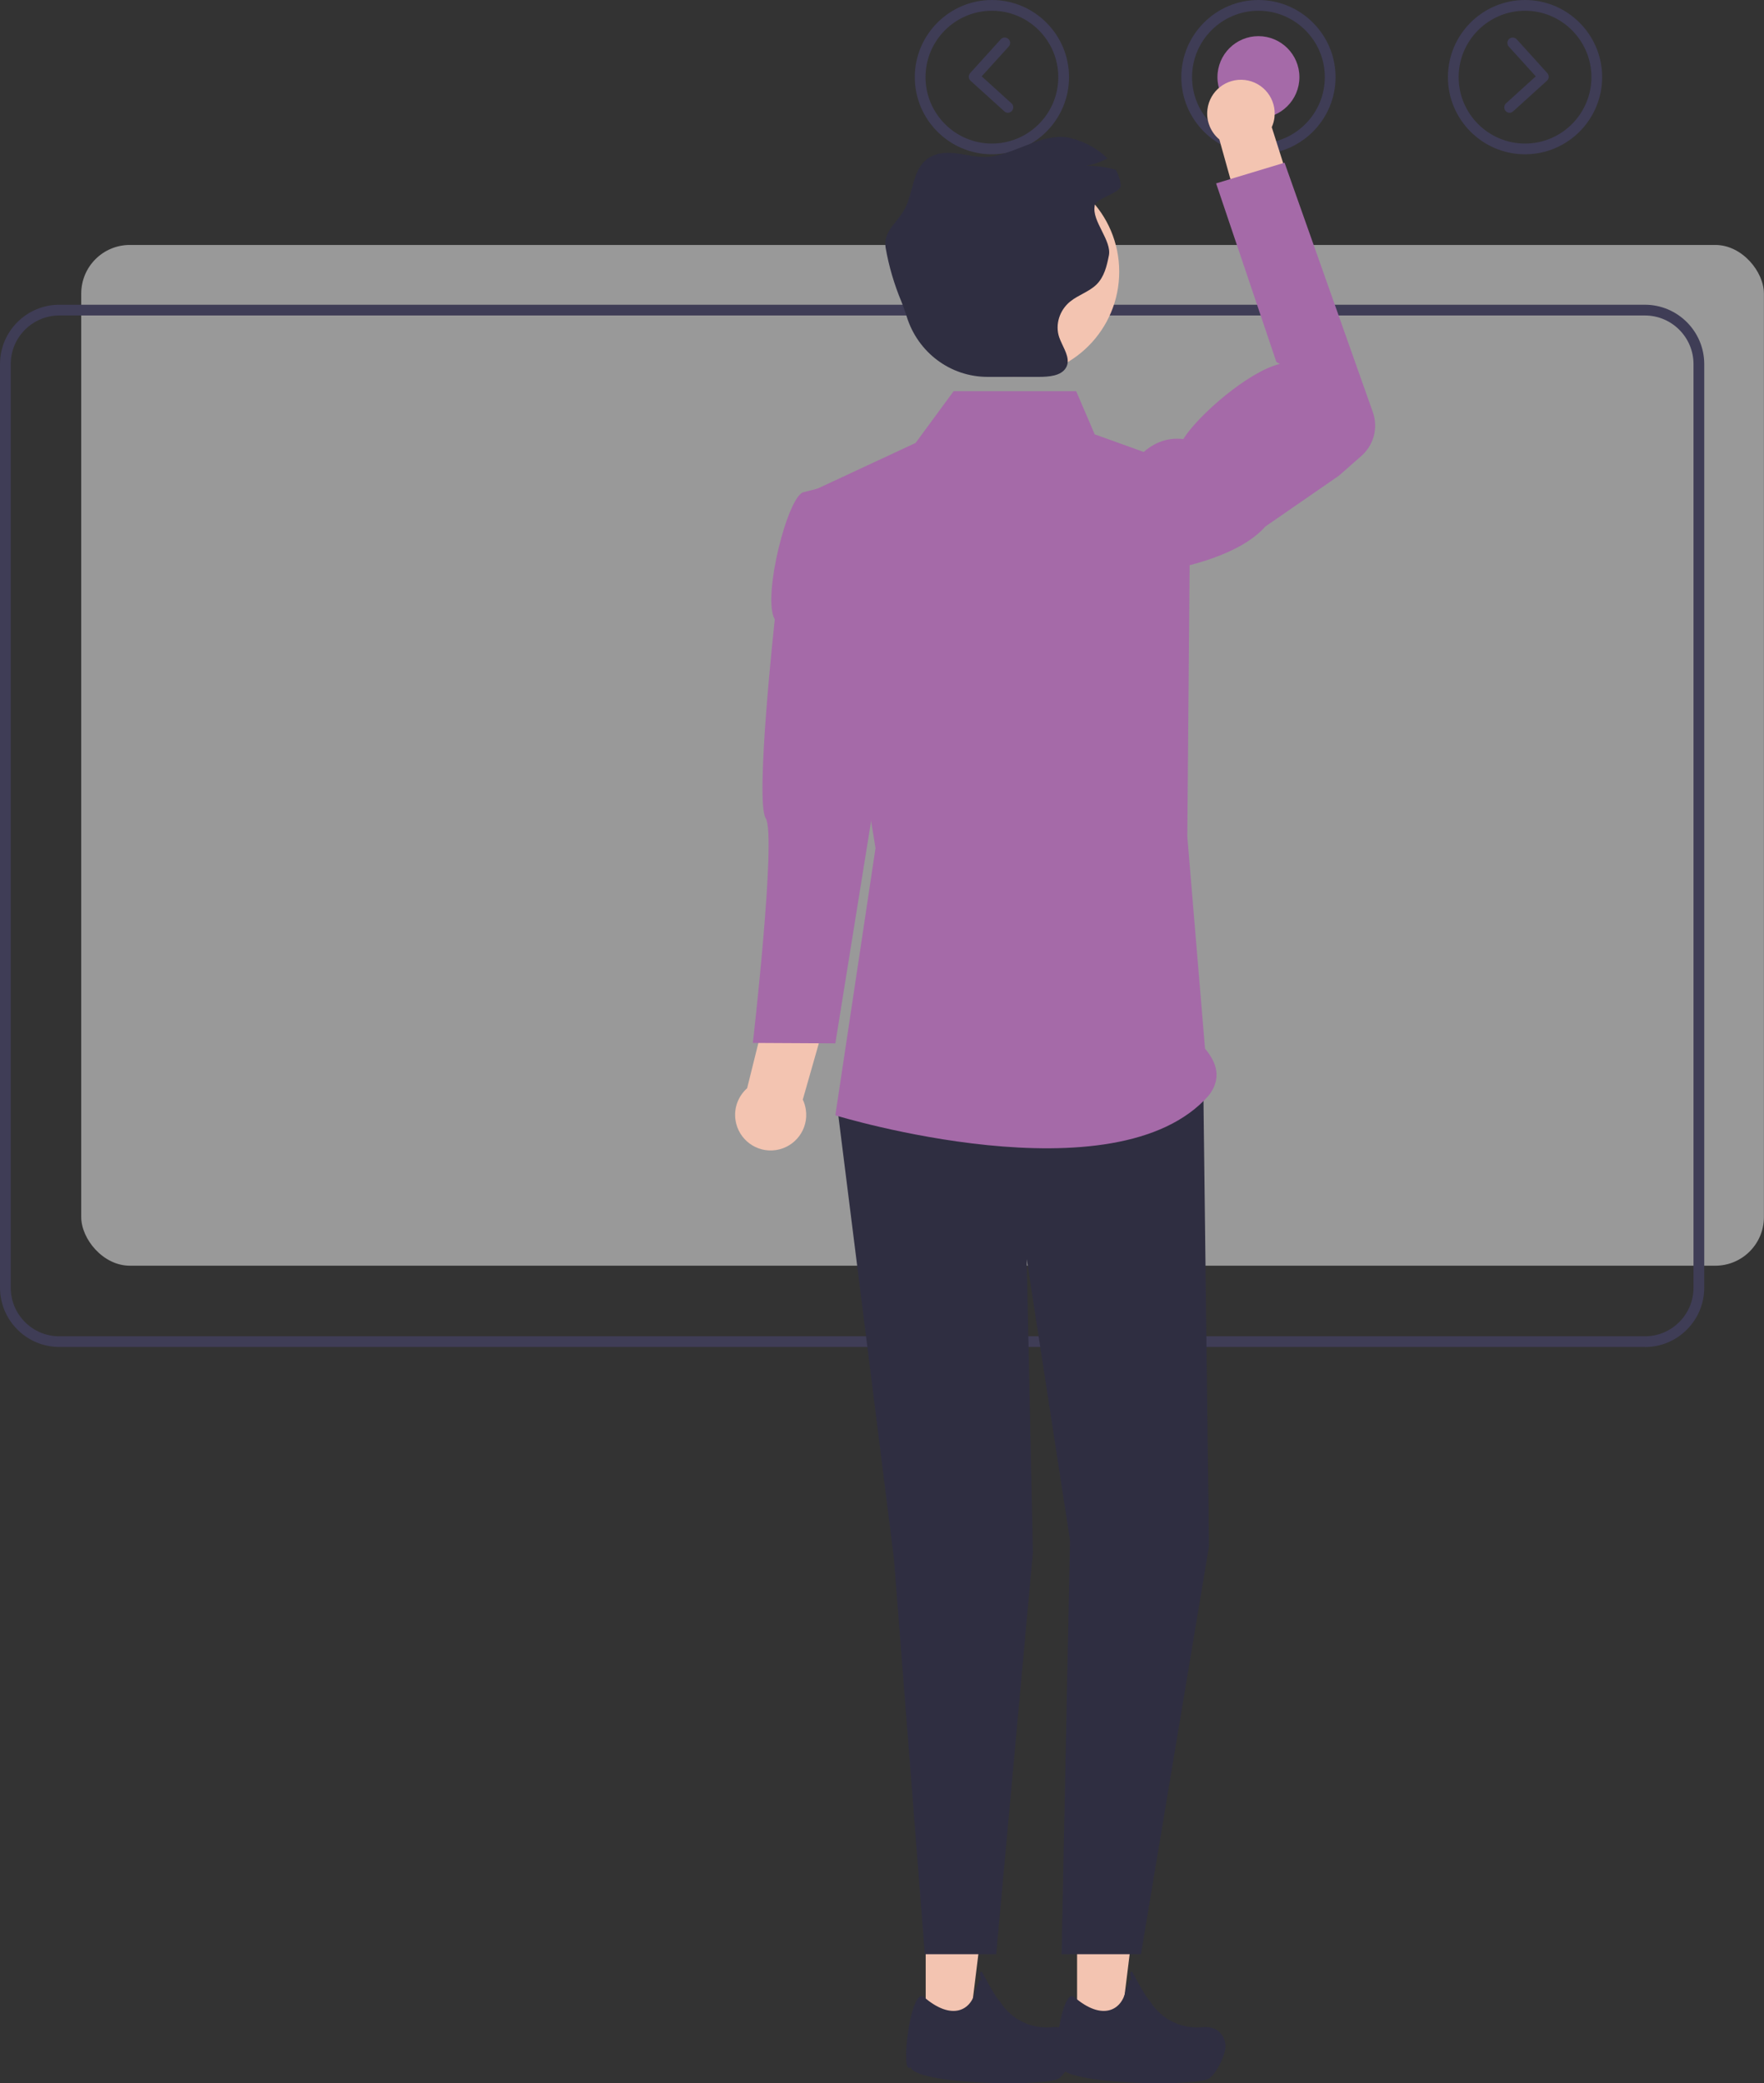 <svg viewBox="0 0 197.17 232.77" xmlns="http://www.w3.org/2000/svg"><rect x="0" y="0" width="197.17" height="232.77" fill="#333333" stroke="none"/><rect fill="#fff" height="114.05" opacity=".5" rx="5.43" width="188.08" x="9.08" y="27.37"/><path d="m110.87 17.24c-4.75 0-8.62-3.87-8.62-8.62s3.87-8.62 8.62-8.62 8.62 3.87 8.62 8.62-3.87 8.62-8.62 8.62zm0-16.04c-4.09 0-7.42 3.33-7.42 7.42s3.33 7.42 7.42 7.42 7.42-3.33 7.42-7.42-3.33-7.42-7.42-7.42z" fill="#3f3d56"/><path d="m140.66 17.24c-4.75 0-8.62-3.87-8.62-8.62s3.87-8.62 8.62-8.62 8.62 3.87 8.62 8.62-3.87 8.62-8.62 8.62zm0-16.04c-4.09 0-7.42 3.33-7.42 7.42s3.33 7.42 7.42 7.42 7.42-3.33 7.42-7.42-3.33-7.42-7.42-7.42z" fill="#3f3d56"/><circle cx="140.66" cy="8.62" fill="#a56aa8" r="4.58"/><path d="m170.46 17.24c-4.75 0-8.62-3.87-8.62-8.62s3.86-8.62 8.62-8.62c4.75 0 8.62 3.87 8.62 8.62s-3.87 8.62-8.62 8.62zm0-16.04c-4.09 0-7.42 3.33-7.42 7.42s3.33 7.42 7.42 7.42 7.42-3.33 7.42-7.42-3.33-7.42-7.42-7.42z" fill="#3f3d56"/><path d="m183.86 150.5h-177.23c-3.65 0-6.63-2.97-6.63-6.63v-103.19c0-3.65 2.97-6.63 6.63-6.63h177.23c3.65 0 6.63 2.97 6.63 6.63v103.2c0 3.65-2.97 6.63-6.63 6.63zm-177.23-115.25c-2.99 0-5.43 2.43-5.43 5.43v103.2c0 2.99 2.43 5.43 5.43 5.43h177.23c2.99 0 5.43-2.43 5.43-5.43v-103.2c0-2.99-2.43-5.43-5.43-5.43z" fill="#3f3d56"/><path d="m120.39 228.11h4.67l2.23-18.04h-6.9z" fill="#f3c4b1"/><path d="m103.47 228.11h4.68l2.23-18.04h-6.91z" fill="#f3c4b1"/><path d="m93.59 123.74 6.33 50.43 3.45 44.18h7.98l4.1-44.87-.69-32.79 4.84 31.41-.94 46.25h8.87l7.6-45.56-.64-52.18z" fill="#2f2e41"/><path d="m120.29 43.71h-13.7l-4.25 5.78-11.04 5.14 6.56 40.13-4.49 29.86s31.41 9.63 41.76-2.25c1.14-1.5 1.26-3.18-.44-5.21l-1.98-23.69.35-41.09-10.7-3.85z" fill="#a56aa8"/><path d="m83.51 121.59 2.86-11.52 6.81.71-3.45 12.08c.17.35.28.72.34 1.12.33 2.17-1.17 4.19-3.34 4.52s-4.19-1.17-4.52-3.34c-.21-1.38.33-2.71 1.3-3.57z" fill="#f3c4b1"/><path d="m94.94 53.68-5.06 1.3c-1.76.15-4.73 11.72-3.28 14.23 0 0-2.23 20.31-1.01 22.22s-1.44 25.1-1.44 25.1l9.22.05 7.17-44.56-6.41-13.27c-.07-2.24 3.06-5.26.82-5.07z" fill="#a56aa8"/><path d="m136.29 15.57 3.03 10.86 6.44-.86-3.61-11.36c.15-.33.25-.69.3-1.07.25-2.07-1.22-3.95-3.29-4.2s-3.95 1.22-4.2 3.29c-.16 1.32.38 2.56 1.33 3.35z" fill="#f3c4b1"/><path d="m122.84 60.19c.68 2.61 3.23 4.27 5.89 3.85 4.17-.67 9.98-2.13 12.69-5.2l8.25-5.7 2.51-2.21c1.38-1.21 1.88-3.14 1.27-4.87l-9.87-27.88-7.65 2.31 6.74 19.97.39.2c-3.56.86-9.2 5.81-10.8 8.4-3.4-.39-5.64 2.14-7.51 5.62-1.7 1.28-2.46 3.46-1.92 5.52z" fill="#a56aa8"/><circle cx="113.36" cy="30.36" fill="#f3c4b1" r="11.74"/><path d="m122.36 23c-.35 1.7 1.94 3.87 1.58 5.57-.23 1.15-.51 2.37-1.39 3.23-.82.8-2.03 1.16-2.93 1.89-1.21.98-1.7 2.6-1.23 3.99.32.92 1.01 1.88.95 2.77-.01.22-.07.44-.2.65-.54.91-1.91 1.01-3.05 1.01h-5.71c-4.17 0-7.8-2.75-9.03-6.73-.19-.59-.38-1.15-.58-1.64-.82-1.96-1.42-3.99-1.78-6.06-.34-1.93 1.51-2.88 2.31-4.69.87-2 .8-4.61 2.93-5.57 2.13-.97 4.39.44 6.73.05l.09-.02c2.8-.5 5.82-2.7 8.57-2.03 1.58.38 3.09 1.19 4.16 2.29-.76.4-1.57.67-2.4.82 1.12-.02 2.26.13 3.34.44.29.52.48 1.09.55 1.69.1.89-2.47 1.36-2.88 2.2-.02.04-.04.08-.04.13z" fill="#2f2e41"/><path d="m168.73 12.6c-.16 0-.33-.07-.44-.2-.22-.25-.2-.63.04-.85l3.33-3.02-3.02-3.33c-.22-.25-.2-.63.04-.85s.63-.2.85.04l3.42 3.78c.22.25.2.63-.04.85l-3.78 3.42c-.11.1-.26.16-.4.16z" fill="#3f3d56"/><path d="m112.66 12.6c-.14 0-.29-.05-.4-.16l-3.78-3.42c-.25-.22-.26-.6-.04-.85l3.42-3.78c.22-.25.6-.26.85-.04s.26.6.04.85l-3.02 3.33 3.33 3.02c.25.22.26.6.04.85-.12.13-.28.2-.44.2z" fill="#3f3d56"/><g fill="#2f2e41"><path d="m136.97 228.76c-.04.95-1.16 3.32-2.07 3.59-2.74.82-15.81.46-16.31-1.37-1.23 1.13-.03-9.15 1.5-7.83 3.12 2.69 5.3 1.46 5.73-.72l.52-1.32.1.15c.32.46-.47-.93.09-.96.06 0 1.52 2.93 1.99 3.26l.04.06c1.26 2.03 3.57 3.15 5.94 2.88.73-.08 1.5.16 1.97.73.34.42.54.95.51 1.53z"/><path d="m120.17 228.76c-.04.95-1.16 3.32-2.07 3.59-2.74.82-15.81.46-16.31-1.37-1.23 1.13-.03-9.15 1.5-7.83 3.12 2.69 5.3 1.46 5.73-.72l.52-1.32.1.15c.32.46-.47-.93.09-.96.06 0 1.52 2.93 1.99 3.26l.04.06c1.26 2.03 3.57 3.15 5.94 2.88.73-.08 1.5.16 1.97.73.34.42.54.95.51 1.53z"/></g></svg>